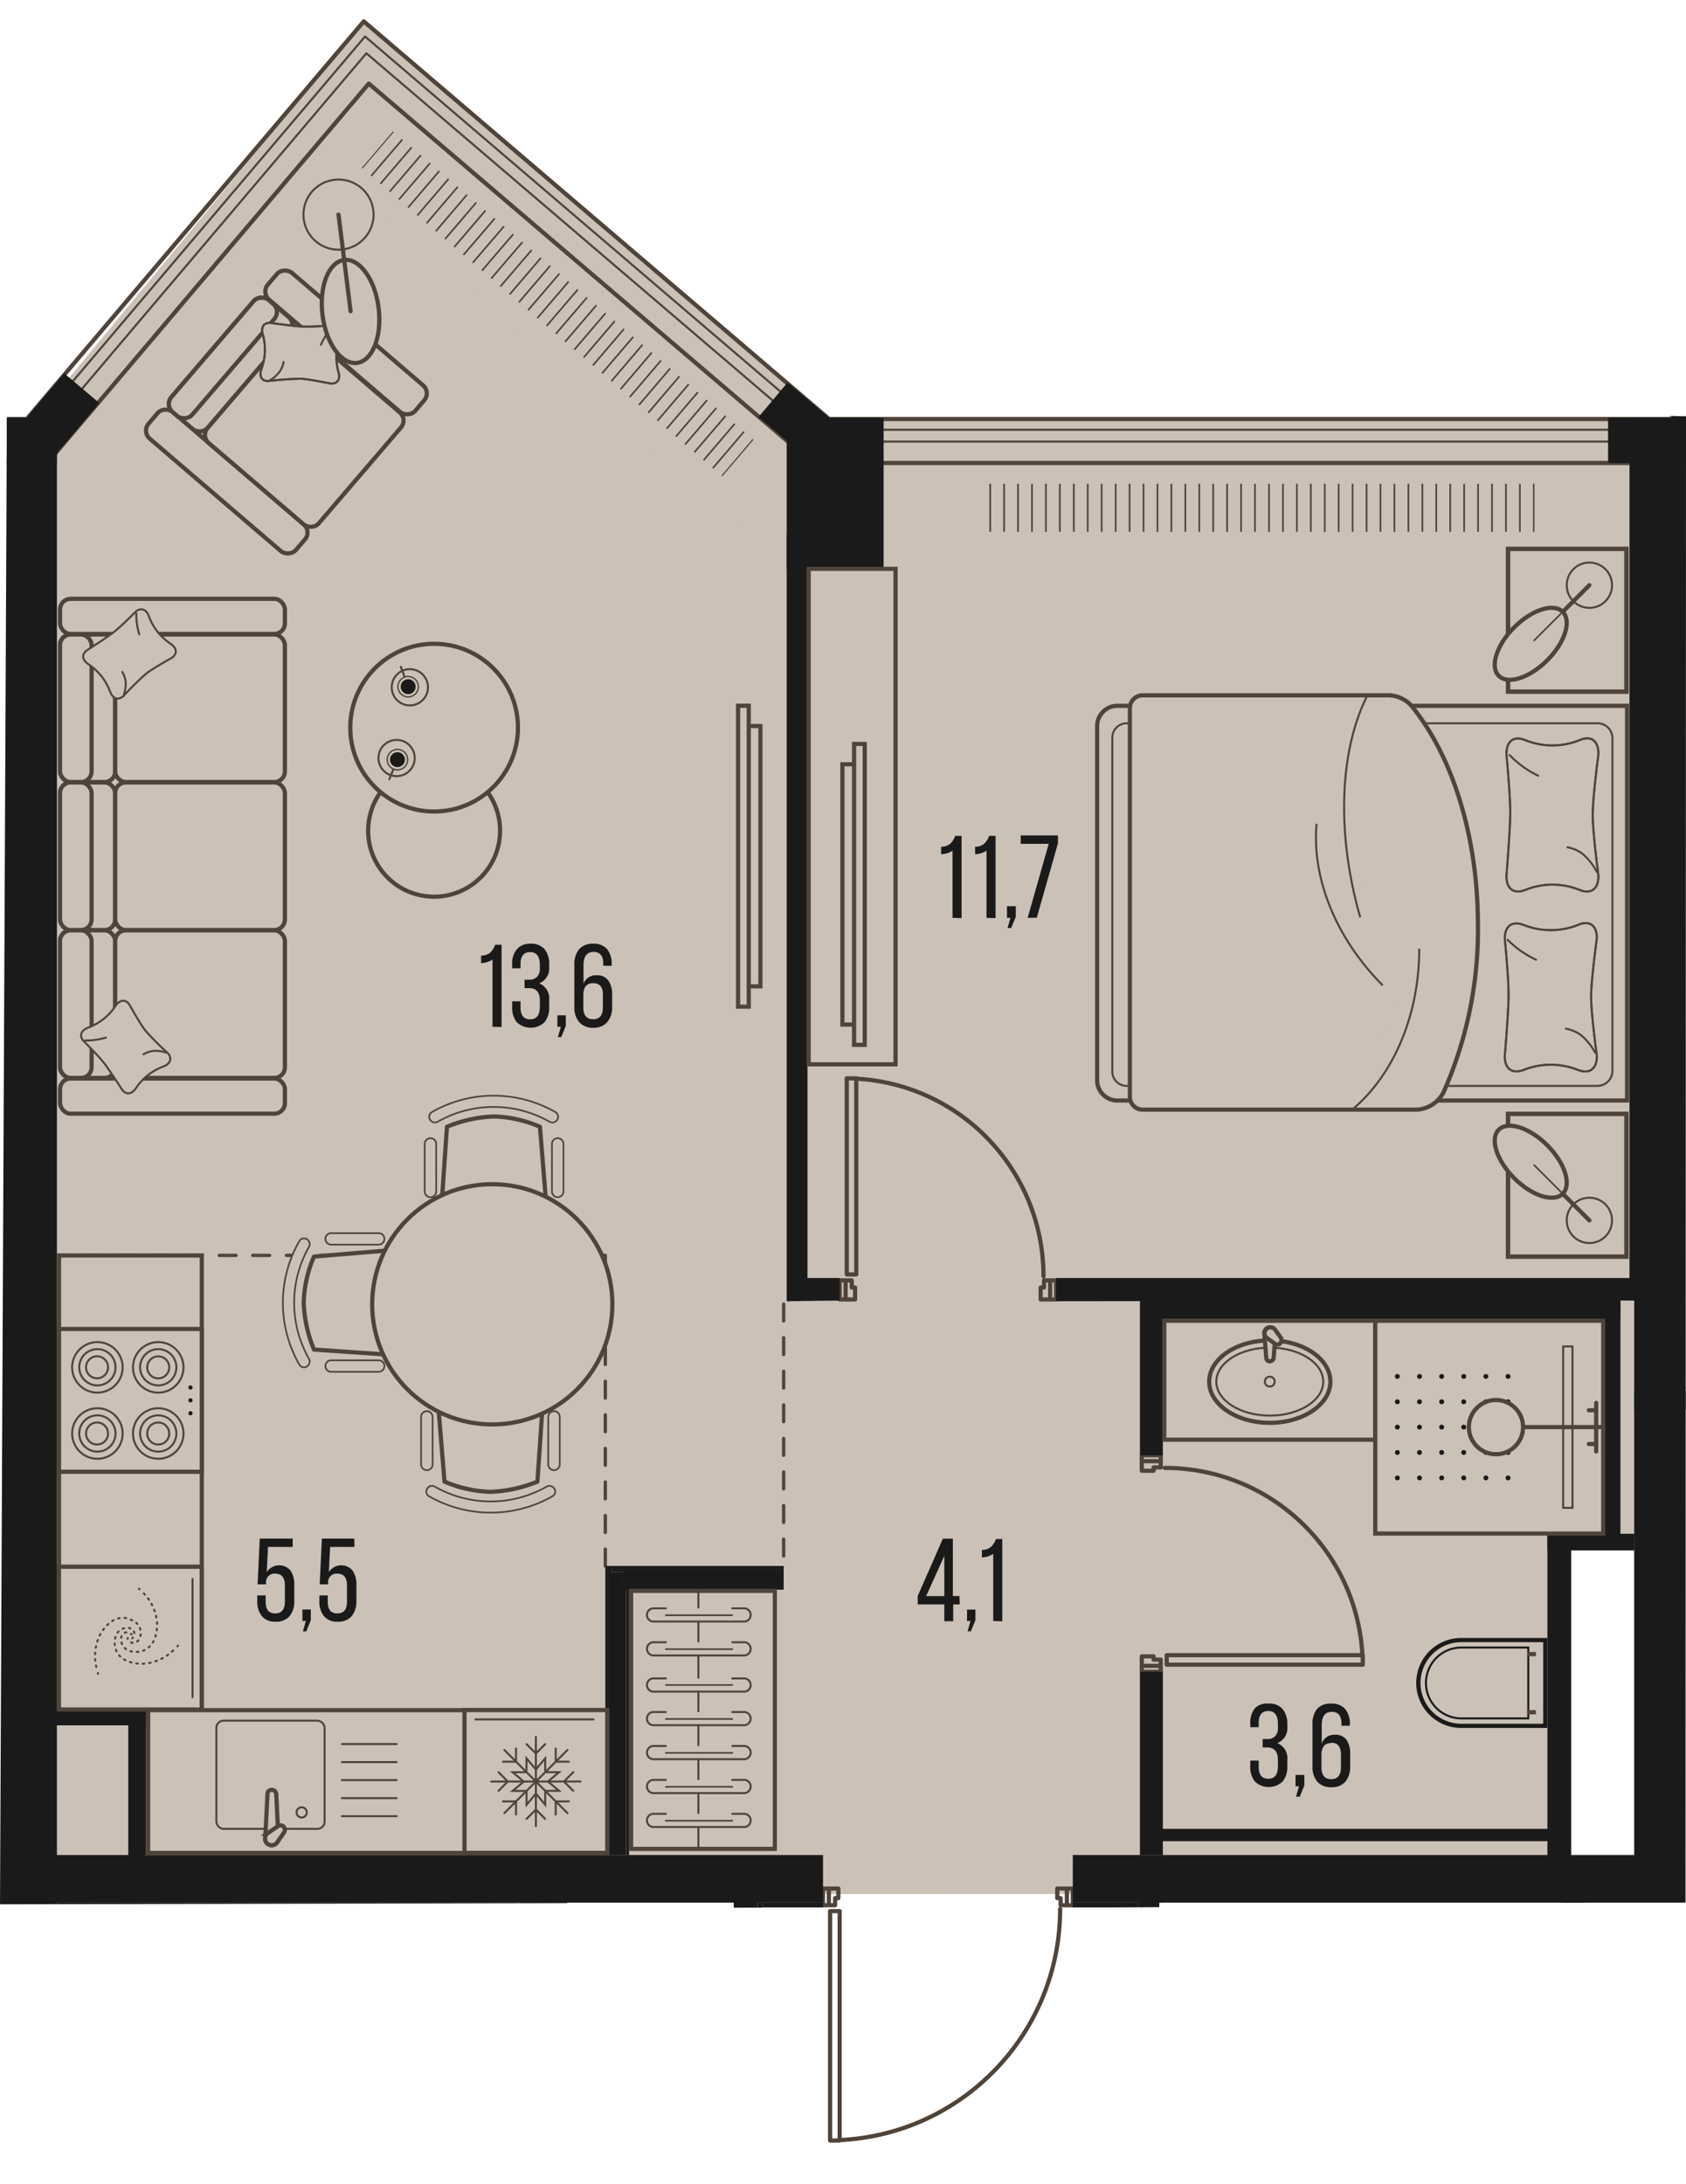 <svg version="1.1" xmlns="http://www.w3.org/2000/svg" xmlns:xlink="http://www.w3.org/1999/xlink" viewBox="199.867 2.292 200.886 260.225"><path d="M400.695 228.974h-62.69l-.01.527-8.97.043-3.696 18.192-28.48 14.781-.304-32.973-9.56.017v-.587l-87.118.183L200.7 49.3l41.735-47.008 56.824 47.123 101.494 2.475-.058 177.083Z" fill="none"></path><path d="m384.868 227.908-180.258.081-.811-175.477L243.21 4.84l55.44 47.37h100.31l.013 133.95-13.48-.016c-.21 13.921-.418 27.843-.626 41.764Z" fill="#cbc1b7"></path><clipPath id="a"><path d="M400.695 228.974h-62.69l-.01.527-8.97.043-3.696 18.192-28.48 14.781-.304-32.973-9.56.017v-.587l-87.118.183L200.7 49.3l41.735-47.008 56.824 47.123 101.494 2.475-.058 177.083Z" fill="none"></path></clipPath><g clip-path="url(#a)"><defs><clipPath></clipPath><clipPath></clipPath><clipPath></clipPath><clipPath></clipPath><clipPath></clipPath><clipPath></clipPath><clipPath></clipPath><clipPath></clipPath><clipPath></clipPath><clipPath></clipPath><clipPath></clipPath><clipPath></clipPath><clipPath></clipPath><clipPath></clipPath><clipPath></clipPath><clipPath></clipPath><clipPath></clipPath><clipPath></clipPath><clipPath></clipPath><clipPath></clipPath><clipPath></clipPath><clipPath></clipPath><clipPath></clipPath><clipPath></clipPath><clipPath></clipPath><clipPath></clipPath><clipPath></clipPath><clipPath></clipPath><clipPath></clipPath><clipPath></clipPath><clipPath></clipPath><clipPath></clipPath><clipPath id="b"><path fill="none" d="M316.51 59.92h66.19V66h-66.19z"></path></clipPath><clipPath id="c"><path transform="rotate(-49.47 266.198 38.618)" fill="none" d="M263.158 10.353h6.08v56.53h-6.08z"></path></clipPath><clipPath></clipPath><clipPath></clipPath><clipPath></clipPath><clipPath></clipPath><clipPath></clipPath><clipPath></clipPath><clipPath></clipPath><clipPath></clipPath><clipPath></clipPath><clipPath></clipPath><clipPath></clipPath><clipPath id="d"><path fill="none" d="M364.8 165.25h15.66v14.13H364.8z"></path></clipPath><clipPath></clipPath><clipPath></clipPath><clipPath></clipPath><clipPath></clipPath><pattern x="0" y="0" width="68.03" height="42.52" patternTransform="matrix(1 0 0 -1 362.77 -15162.54)" patternUnits="userSpaceOnUse"></pattern><pattern x="0" y="0" width="34.02" height="34.02" patternTransform="matrix(1 0 0 -1 22.63 -15324.14)" patternUnits="userSpaceOnUse"></pattern></defs><g data-name="Layer 1"><path fill="none" stroke="#51443a" stroke-dasharray="0 0 2 2" stroke-linecap="round" stroke-miterlimit="10" stroke-width=".4" d="M293.24 157.66v31.19m-21.25 0v-37m0 0h-65.06"></path><path fill="#cbc1b7" d="M305.05 57.51h89.23v10.92h-89.23z"></path><g fill="none" stroke="#50443a" stroke-miterlimit="10" stroke-width=".2" clip-path="url(#b)"><path d="M382.62 59.92v5.73m-1.66-5.73v5.73m-1.66-5.73v5.73m-1.66-5.73v5.73m-1.66-5.73v5.73m-1.66-5.73v5.73m-1.66-5.73v5.73M371 59.92v5.73m-1.66-5.73v5.73m-1.66-5.73v5.73m-1.67-5.73v5.73m-1.66-5.73v5.73m-1.66-5.73v5.73m-1.66-5.73v5.73m-1.66-5.73v5.73m-1.66-5.73v5.73m-1.66-5.73v5.73m-1.66-5.73v5.73m-1.66-5.73v5.73m-1.66-5.73v5.73m-1.67-5.73v5.73m-1.66-5.73v5.73m-1.66-5.73v5.73m-1.66-5.73v5.73m-1.66-5.73v5.73m-1.66-5.73v5.73m-1.66-5.73v5.73m-1.66-5.73v5.73m-1.66-5.73v5.73m-1.66-5.73v5.73m-1.66-5.73v5.73m-1.67-5.73v5.73m-1.66-5.73v5.73m-1.66-5.73v5.73m-1.66-5.73v5.73m-1.66-5.73v5.73m-1.66-5.73v5.73m-1.66-5.73v5.73m-1.66-5.73v5.73m-1.66-5.73v5.73"></path></g><path fill="#cbc1b7" d="m233.764 18.08 7.096-8.3 57.924 49.525-7.096 8.3z"></path><g fill="none" stroke="#50443a" stroke-miterlimit="10" stroke-width=".2" clip-path="url(#c)"><path d="M290.72 55.59 287 59.95m2.62-5.3-3.72 4.36m2.62-5.3-3.72 4.36m2.62-5.3-3.72 4.35m2.62-5.29-3.72 4.35m2.62-5.29-3.72 4.35m2.62-5.29-3.72 4.35m2.62-5.29-3.72 4.35m2.62-5.29-3.72 4.35m2.62-5.3-3.72 4.36m2.62-5.3L276 50.54m2.62-5.3-3.72 4.36m2.62-5.3-3.72 4.36m19.34-24.85-3.72 4.35m-13 15.2-3.72 4.36m19.34-24.85-3.72 4.35m-13 15.2-3.72 4.35m19.34-24.84-3.72 4.35m-13 15.2-3.72 4.35m19.34-24.85-3.72 4.36m-13 15.2-3.72 4.35m19.34-24.85-3.72 4.36m-13 15.2-3.72 4.35m-13 15.2-3.73 4.36m36.07-44.41-3.72 4.36m-13 15.2-3.72 4.35m-13 15.2-3.73 4.36m36.07-44.41-3.72 4.36m-13 15.2-3.73 4.35m-12.99 15.2-3.73 4.35m36.07-44.4-3.72 4.35m-13 15.2-3.73 4.36M252 56.33l-3.73 4.35m36.07-44.4-3.72 4.35m-13 15.2-3.73 4.36m-12.99 15.2-3.73 4.35m36.07-44.4-3.72 4.35m-13 15.2-3.73 4.36m-12.99 15.2-3.73 4.35m36.07-44.4-3.72 4.35m-13 15.2-3.73 4.36m-12.99 15.2-3.73 4.35m19.35-24.85-3.73 4.36m-12.99 15.2-3.73 4.35m19.35-24.85-3.73 4.35m-13 15.2-3.72 4.36m19.35-24.85-3.73 4.35m-13 15.2-3.72 4.36m19.35-24.85-3.73 4.35m-13 15.2-3.72 4.36m19.35-24.85-3.73 4.35m-13 15.2-3.72 4.36m19.35-24.85-3.73 4.35m2.62-5.29-3.72 4.35m2.62-5.3-3.72 4.36m2.62-5.3-3.72 4.36m2.62-5.3-3.72 4.36m2.62-5.3-3.72 4.36m2.62-5.3-3.72 4.36m2.62-5.3-3.72 4.35m2.62-5.29-3.72 4.35m2.62-5.29-3.72 4.35m2.62-5.29-3.72 4.35m2.62-5.29-3.72 4.35m2.62-5.29-3.72 4.35"></path></g><path fill="#cbc1b7" d="M109.78 57.5h90.25v10.92h-90.25z"></path><path fill="none" stroke="#50443a" stroke-linecap="round" stroke-linejoin="round" stroke-width=".5" d="M299.91 230.26v27.04m-1.14-27.04v-.29m1.14 27.33h-1.14m0-27.33h1.14m0 0v.29m-1.14 27.04v-27.04m0-.29v27.33m0 0h1.14m0 0v-27.33m0 0h-1.14m-.14-2.69v1.99m0 0h.74m0 0v-.85m0 0h.39m0 0v-1.14m0 0h-1.13m0 1.99v-1.99m0 0h-.71m0 0v1.99m0 0h.71m28.35-1.99h-1.14m0 0v1.14m0 0h.4m0 0v.85m0 0h.74m0 0v-1.99m0 1.99h.71m0 0v-1.99m0 0h-.71m0 0v1.99m-58.22 25.62h27.05m-27.05-1.13h-.28m27.33 1.13v-1.13m-27.33 0v1.13m0 0h.28m27.05-1.13h-27.05m-.28 0v1.13m0 0h27.33m0 0v-1.13m0 0h-27.33m-2.69-.14v1.13m0 0h1.13m0 0v-.4m0 0h.85m0 0v-.73m0 0h-1.98m1.98 0v-.71m0 0h-1.98m0 0v.71m0 0h1.98m71.4-54.14h23.07m-23.07 1.13h-.29m23.36-1.13v1.13m-23.36 0v-1.13m0 0h.29m23.07 1.13h-23.07m-.29 0h23.36m0 0v-1.13m0 0h-23.36m0 0v1.13m-2.97.14h2.26m0 0v-.74m0 0h-.85m0 0v-.39m0 0h-1.41m0 0v1.13m2.26 0h-2.26m0 0v.71m0 0h2.26m0 0v-.71m-2.26-24.38v1.14m0 0h1.41m0 0v-.4m0 0h.85m0 0v-.74m0 0h-2.26m2.26 0v-.71m0 0h-2.26m0 0v.71m0 0h2.26m-36.28-22.53v-23.08m-1.13 23.08v.28m1.13-23.36h-1.13m0 23.36h1.13m0 0v-.28m-1.13-23.08v23.08m0 .28h1.13m0 0v-23.36m0 0h-1.13m0 0v23.36m24.23 2.98v-2.27m0 0h-.73m0 0v.85m0 0h-.4m0 0v1.42m0 0h1.13m0-2.27v2.27m0 0h.71m0 0v-2.27m0 0h-.71m-24.37 2.27h1.13m0 0v-1.42m0 0h-.4m0 0v-.85m0 0h-.73m0 0v2.27m0-2.27h-.71m0 0v2.27m0 0h.71m0 0v-2.27m-.72 102.42c14.706-.679 26.28-12.799 26.28-27.52m-57.93 51.44c14.71-.016 26.812-11.586 27.49-26.28m66.46-55.42c-.68-12.509-11.022-22.303-23.55-22.3m-14.45-22.82c.003-12.531-9.797-22.875-22.31-23.55"></path><g fill="none" stroke="#50443a" stroke-linecap="square" stroke-linejoin="round"><path stroke-width=".5" d="M6.11 53.98 55.89 7.72l44.74 49.73h104.86l38.32-45.2 52.91 45.2h105.27l23.08-40 67.3 40h105.61l14.14-32.65 76.32 32.65h106.82l4-19.39 85.86 19.39h294.52v581.99l-48.58 45.63-44.86-49.34H980.79l-37.91 44.91-52.59-44.91H784.35l-22.84 39.25-67.76-39.25H588.5l-14.04 32.09-75.84-32.09H391.07l-3.78 19.3-85.03-19.3H6.11V53.98z"></path><path stroke-width=".25" d="M1085.07 638.28H981.98l-38.8 45.96-53.83-45.96H785.81l-23.38 40.19-69.37-40.19H590.17l-14.39 32.87-77.68-32.87H393.17l-3.88 19.82-87.32-19.82H3.56V52.87l52.5-48.78 45.7 50.81h102.55l39.21-46.26 54.14 46.26h102.86l23.63-40.96 68.92 40.96H596.3l14.49-33.44 78.17 33.44h104.22l4.11-19.9 88.11 19.9h296.79v585.64l-51.27 48.17-45.85-50.43z"></path><path stroke-width=".25" d="M1084.44 639.7h-101.8l-39.3 46.55-54.52-46.55H786.63l-23.69 40.7-70.26-40.7H591.1L576.52 673l-78.71-33.3H394.34l-3.94 20.11-88.59-20.11H2.14V52.25L56.15 2.07l46.25 51.42h101.25l39.71-46.85 54.82 46.85H399.7l23.94-41.5 69.82 41.5h101.91l14.68-33.89 79.2 33.89h102.78l4.17-20.19 89.36 20.19h298.05v587.67l-52.77 49.56-46.4-51.02z"></path><path stroke-width=".5" d="M1083.88 640.97H983.23l-39.74 47.08-55.14-47.08H787.36l-23.95 41.17-71.07-41.17H591.93l-14.75 33.69-79.63-33.69H395.39l-3.99 20.37-89.73-20.37H.87V51.7L56.23.25l46.73 51.96h100.1l40.15-47.37 55.44 47.37h100.31l24.22-41.98 70.63 41.98h100.72l14.85-34.28 80.13 34.28h101.48l4.22-20.44 90.49 20.44h299.18v589.5l-54.11 50.83-46.89-51.57z"></path></g><path fill="#1a1a1a" d="M199.56 52.07h7.09v52.16h-7.09zm62.22 176.89h5.67v23.95h-5.67zm-55.13-5.67h91.28v5.67h-91.28zm121.04 0h163.7v5.67h-163.7zm66.89-55.28h7.09v55.28h-7.09zm-195.02 0h7.09v79.37h-7.09zM293.6 52.07h11.55v18.07H293.6zm41.88 191.06h150.24v2.83H335.48zm0-14.17h2.83v14.17h-2.83zm50.46 0h2.83v14.17h-2.83zm-118.49 14.17h22.68v2.83h-22.68zm19.84-14.17h2.83v14.17h-2.83zm-87.73-124.73h7.09v63.78h-7.09z"></path><path fill="#1a1a1a" d="M107.29 245.82h93.27v1.56h-93.27z"></path><path fill="#1a1a1a" fill-rule="evenodd" d="M293.95 157.31v-.4h1.42v-1.62h.36v-.41h.35V65.96h-2.48v91.35h.35z"></path><path fill="#1a1a1a" d="M274.47 191.33h.35v31.96h-.35zm-2.48-2.48h.35v34.44h-.35z"></path><path fill="#1a1a1a" d="M272.34 189.2h.35v34.09h-.35zm.35.35h1.42v33.73h-1.42zm1.42 1.42h.35v32.31h-.35zm-1.77-2.12h20.91v.35h-20.91z"></path><path fill="#1a1a1a" d="M274.11 189.55h19.13v2.13h-19.13zm-1.42-.35h20.55v.35h-20.55zm-55.77 16.51h.35v17.57h-.35zm-.35.36h.35v17.22h-.35zm119.12-50.53h2.73v20.13h-2.73zm0 45.92h2.73v21.83h-2.73z"></path><path fill="#1a1a1a" fill-rule="evenodd" d="m325.7 157.31 69.6-.08v-2.68h-69.6v2.76zm-31.93 0 6.14-.08v-2.68h-6.14v2.76z"></path><path fill="#1a1a1a" d="M267.45 245.96h.57v6.94h-.57zm22.68-17h.57v17.01h-.57z"></path><path fill="#1a1a1a" d="M290.69 228.96h7.23v.57h-7.23zm37 0h7.8v.57h-7.8z"></path><path fill="#1a1a1a" d="M334.91 229.52h.57v16.44h-.57zm-128.26-.56h55.13v.57h-55.13z"></path><path fill="#1a1a1a" fill-rule="evenodd" d="M394.58 155.64v14.66h7.09V52.07h-7.65v103.57h.56z"></path><path fill="#1a1a1a" d="M337.75 156.65h55.19v2.85h-55.19z"></path><path fill="#1a1a1a" d="M391.04 156.65h1.9v29.14h-1.9zm-6.8 28.36h2.83v39.68h-2.83z"></path><path fill="#1a1a1a" d="M337.46 220.17h47.2v1.47h-47.2zm46.78-35.15h10.35V187h-10.35zm-178.78 20.69h11.81v2.13h-11.81z"></path><path fill="#1a1a1a" d="M215.15 206.57h1.78v17.42h-1.78zM195.94 52.22h10.7v5.23h-10.7zm195.53-.15h10.2v5.39h-10.2z"></path><path fill="#1a1a1a" d="m397.378 54.953 5.24-9.075 4.564 2.635-5.24 9.075zm-107.134-2.98 3.467-4.113 7.225 6.09-3.467 4.114zm-89.389 2.665 6.652-7.877 4.186 3.535-6.652 7.877z"></path><path fill="#cbc1b7" stroke="#50443a" stroke-miterlimit="10" stroke-width=".5" d="M338.59 159.64h25.13v14.17h-25.13z"></path><ellipse cx="351.161" cy="166.89" rx="7.22" ry="4.91" fill="#cbc1b7" stroke="#50443a" stroke-miterlimit="10" stroke-width=".5"></ellipse><ellipse cx="351.161" cy="166.89" rx="6.37" ry="4.05" fill="none" stroke="#50443a" stroke-miterlimit="10" stroke-width=".24"></ellipse><circle cx="351.161" cy="166.89" r=".59" fill="none" stroke="#50443a" stroke-miterlimit="10" stroke-width=".24"></circle><path d="m350.74 164.09-.23-3a.67.67 0 0 1 1.34 0l-.23 3a.46.46 0 0 1-.44.38.44.44 0 0 1-.44-.38Z" fill="#cbc1b7" fill-rule="evenodd" stroke="#50443a" stroke-miterlimit="10" stroke-width=".5"></path><path d="m351.74 162.35-1-.72a.7.7 0 0 1 0-1 .71.71 0 0 1 1 0l.72 1a.49.49 0 0 1 0 .61.46.46 0 0 1-.72.11Z" fill="#cbc1b7" fill-rule="evenodd" stroke="#50443a" stroke-miterlimit="10" stroke-width=".5"></path><path fill="#cbc1b7" stroke="#50443a" stroke-miterlimit="10" stroke-width=".5" d="M363.73 159.64h27.16v25.35h-27.16z"></path><g fill="#1a1a1a" clip-path="url(#d)"><circle cx="366.361" cy="166.27" r=".29"></circle><circle cx="366.361" cy="169.29" r=".29"></circle><circle cx="366.361" cy="172.31" r=".29"></circle><circle cx="366.361" cy="175.33" r=".29"></circle><circle cx="366.361" cy="178.36" r=".29"></circle><circle cx="369.001" cy="166.27" r=".29"></circle><circle cx="369.001" cy="169.29" r=".29"></circle><circle cx="369.001" cy="172.31" r=".29"></circle><circle cx="369.001" cy="175.33" r=".29"></circle><circle cx="369.001" cy="178.36" r=".29"></circle><circle cx="371.641" cy="166.27" r=".29"></circle><circle cx="371.641" cy="169.29" r=".29"></circle><circle cx="371.641" cy="172.31" r=".29"></circle><circle cx="371.641" cy="175.33" r=".29"></circle><circle cx="371.641" cy="178.36" r=".29"></circle><circle cx="374.271" cy="166.27" r=".29"></circle><circle cx="374.271" cy="169.29" r=".29"></circle><circle cx="374.271" cy="172.31" r=".29"></circle><circle cx="374.271" cy="175.33" r=".29"></circle><circle cx="374.271" cy="178.36" r=".29"></circle><circle cx="376.911" cy="166.27" r=".29"></circle><circle cx="376.911" cy="169.29" r=".29"></circle><circle cx="376.911" cy="172.31" r=".29"></circle><circle cx="376.911" cy="175.33" r=".29"></circle><circle cx="376.911" cy="178.36" r=".29"></circle><circle cx="379.551" cy="166.27" r=".29"></circle><circle cx="379.551" cy="169.29" r=".29"></circle><circle cx="379.551" cy="172.31" r=".29"></circle><circle cx="379.551" cy="175.33" r=".29"></circle><circle cx="379.551" cy="178.36" r=".29"></circle></g><path fill="#cbc1b7" stroke="#50443a" stroke-miterlimit="10" stroke-width=".24" d="M386.12 162.7h1.11v19.23h-1.11z"></path><path fill="none" stroke="#50443a" stroke-miterlimit="10" stroke-width=".5" d="M390.89 172.31h-9.55"></path><path fill="none" stroke="#50443a" stroke-linecap="round" stroke-miterlimit="10" stroke-width=".5" d="M390.05 169.42v5.79m0-4.91h-.88m.88 4.02h-.88"></path><circle cx="378.111" cy="172.31" r="3.23" fill="#cbc1b7" stroke="#50443a" stroke-miterlimit="10" stroke-width=".5"></circle><path d="M373.97 207.9a5.11 5.11 0 1 1 0-10.22h10v10.22h-10Z" fill="#cbc1b7"></path><path d="M383.74 197.93v9.72h-9.76a4.86 4.86 0 1 1 0-9.72h9.76m.5-.5h-10.27a5.36 5.36 0 0 0 0 10.72h10.26v-10.72h.01Z" fill="#1a1a1a"></path><path d="M381.84 198.69v8.2h-7.85a4.1 4.1 0 1 1 0-8.2h7.85m.24-.24h-8.09a4.34 4.34 0 0 0 0 8.68h8.09v-8.68Z" fill="#1a1a1a"></path><path fill="none" stroke="#50443a" stroke-miterlimit="10" stroke-width=".5" d="M381.85 199.35h1.02m-1.02 6.93h1.02"></path><path fill="#cbc1b7" stroke="#50443a" stroke-miterlimit="10" stroke-width=".5" d="M217.52 206.03h54.68v17.01h-54.68zm-10.62-54.17h17.01v53.99H206.9z"></path><path fill="#cbc1b7" stroke="#50443a" stroke-miterlimit="10" stroke-width=".5" d="M206.9 160.62h17.01v17.01H206.9z"></path><circle cx="211.471" cy="173.07" r="3.01" fill="none" stroke="#50443a" stroke-linecap="round" stroke-miterlimit="10" stroke-width=".24"></circle><path d="M213.63 173.07a2.16 2.16 0 1 1-4.32 0 2.16 2.16 0 0 1 4.32 0h0Z" fill="none" stroke="#50443a" stroke-linecap="round" stroke-miterlimit="10" stroke-width=".24"></path><path d="M212.74 173.07a1.31 1.31 0 1 1-1.31-1.31h0c.724 0 1.31.587 1.31 1.31Z" fill="none" stroke="#50443a" stroke-linecap="round" stroke-miterlimit="10" stroke-width=".24"></path><circle cx="211.471" cy="165.19" r="3.01" fill="none" stroke="#50443a" stroke-linecap="round" stroke-miterlimit="10" stroke-width=".24"></circle><path d="M213.63 165.18a2.16 2.16 0 1 1-4.32 0 2.16 2.16 0 0 1 4.32 0h0Z" fill="none" stroke="#50443a" stroke-linecap="round" stroke-miterlimit="10" stroke-width=".24"></path><path d="M212.74 165.18a1.31 1.31 0 0 1-2.62.005v-.005a1.31 1.31 0 0 1 2.62 0Z" fill="none" stroke="#50443a" stroke-linecap="round" stroke-miterlimit="10" stroke-width=".24"></path><circle cx="218.721" cy="173.07" r="3.01" fill="none" stroke="#50443a" stroke-linecap="round" stroke-miterlimit="10" stroke-width=".24"></circle><path d="M220.88 173.07a2.16 2.16 0 1 1-4.32 0 2.16 2.16 0 0 1 4.32 0h0Z" fill="none" stroke="#50443a" stroke-linecap="round" stroke-miterlimit="10" stroke-width=".24"></path><path d="M220.03 173.07a1.31 1.31 0 1 1-1.31-1.31h0c.724 0 1.31.587 1.31 1.31Z" fill="none" stroke="#50443a" stroke-linecap="round" stroke-miterlimit="10" stroke-width=".24"></path><circle cx="218.721" cy="165.19" r="3.01" fill="none" stroke="#50443a" stroke-linecap="round" stroke-miterlimit="10" stroke-width=".24"></circle><path d="M220.88 165.18a2.16 2.16 0 1 1-4.32 0 2.16 2.16 0 0 1 4.32 0h0Z" fill="none" stroke="#50443a" stroke-linecap="round" stroke-miterlimit="10" stroke-width=".24"></path><path d="M220.03 165.18a1.31 1.31 0 1 1-1.32-1.3h.01c.72 0 1.305.58 1.31 1.3Z" fill="none" stroke="#50443a" stroke-linecap="round" stroke-miterlimit="10" stroke-width=".24"></path><circle cx="222.561" cy="170.66" r=".25" fill="#1a1a1a"></circle><circle cx="222.561" cy="169.12" r=".25" fill="#1a1a1a"></circle><circle cx="222.561" cy="167.59" r=".25" fill="#1a1a1a"></circle><path fill="#cbc1b7" stroke="#50443a" stroke-miterlimit="10" stroke-width=".5" d="M255.21 206.02h17.01v17.01h-17.01z"></path><path fill="none" stroke="#50443a" stroke-linecap="round" stroke-miterlimit="10" stroke-width=".24" d="M264.83 215.81v1.49l-1.11-1.33"></path><path fill="none" stroke="#50443a" stroke-linecap="round" stroke-miterlimit="10" stroke-width=".24" d="M262.61 215.81v1.49l1.11-1.33m-1.28-.32h-1.49l1.33-1.12"></path><path fill="none" stroke="#50443a" stroke-linecap="round" stroke-miterlimit="10" stroke-width=".24" d="M262.44 213.42h-1.49l1.33 1.12m.32-1.29v-1.48l1.12 1.33"></path><path fill="none" stroke="#50443a" stroke-linecap="round" stroke-miterlimit="10" stroke-width=".24" d="M264.83 213.25v-1.48l-1.12 1.33m1.29.32h1.48l-1.33 1.11"></path><path fill="none" stroke="#50443a" stroke-linecap="round" stroke-miterlimit="10" stroke-width=".24" d="M265 215.64h1.48l-1.33-1.11m-1.43 0v5.32m0-1.98 1.1 1.11m-2.21 0 1.11-1.11m0-3.34-3.76 3.76m1.39-1.39v1.56m-1.56-1.56h1.56m2.37-2.37h-5.32m1.97 0-1.1 1.11m0-2.22 1.1 1.11m3.35 0-3.76-3.76m1.39 1.4h-1.56m1.56-1.57v1.57m2.37 2.36v-5.31m0 1.97-1.11-1.11m2.21 0-1.1 1.11m0 3.34 3.76-3.76m-1.4 1.4v-1.57m1.57 1.57h-1.57m-2.36 2.36h5.31m-1.97 0 1.11-1.11m0 2.22-1.11-1.11m-3.34 0 3.76 3.76m-1.4-1.39h1.57m-1.57 1.56v-1.56m4.51-9.77H256.5"></path><path fill="#cbc1b7" stroke="#50443a" stroke-miterlimit="10" stroke-width=".5" d="M206.89 188.94h17.01v17.01h-17.01z"></path><g fill="none" stroke="#50443a" stroke-linecap="round" stroke-linejoin="round" stroke-width=".24"><path d="m215.54 197.01-.07-.07"></path><path d="M214.92 196.76a.52.52 0 0 0-.31.12.88.88 0 0 0-.32.67c0 .76.49 1.54 1.83 1.54.95 0 2.41-.61 2.47-3.24h0a5.63 5.63 0 0 0-1.87-4" stroke-dasharray="0 0 .19 .58"></path><path d="m216.49 191.62-.08-.06"></path></g><g fill="none" stroke="#50443a" stroke-linecap="round" stroke-linejoin="round" stroke-width=".24"><path d="M215.08 197.44v.09"></path><path d="M215.49 197.96a.63.63 0 0 0 .33.06.9.9 0 0 0 .61-.42 1.57 1.57 0 0 0-.8-2.26c-.81-.48-2.38-.68-3.76 1.55h0a5.65 5.65 0 0 0-.41 4.41" stroke-dasharray="0 0 .19 .58"></path><path d="M211.54 201.61a.361.361 0 0 0 0 .09"></path></g><g fill="none" stroke="#50443a" stroke-linecap="round" stroke-linejoin="round" stroke-width=".24"><path d="m215.62 197.47.07-.08"></path><path d="M215.87 196.85a.6.6 0 0 0-.12-.32.9.9 0 0 0-.67-.31c-.77 0-1.55.49-1.55 1.83 0 .94.62 2.4 3.24 2.46h0a5.67 5.67 0 0 0 4-1.87" stroke-dasharray="0 0 .19 .58"></path><path d="m221.01 198.42.06-.08"></path></g><path fill="none" stroke="#50443a" stroke-linecap="round" stroke-miterlimit="10" stroke-width=".24" d="M222.81 204.49V190.4"></path><path fill="#cbc1b7" d="M223.59 206.37h25.24v16.33h-25.24z"></path><rect x="225.651" y="207.28" width="12.89" height="12.89" rx=".85" ry=".85" fill="none" stroke="#50443a" stroke-linecap="round" stroke-miterlimit="10" stroke-width=".24"></rect><path d="m231.74 215.97-.27 5.36c0 .43.35.78.78.78h.01a.78.78 0 0 0 .78-.78l-.26-5.36a.56.56 0 0 0-.52-.45c-.18 0-.52.13-.52.45Z" fill="#cbc1b7" fill-rule="evenodd" stroke="#50443a" stroke-miterlimit="10" stroke-width=".5"></path><path d="m232.94 219.88-1.23.84a.83.83 0 0 0-.05 1.16c.32.32.84.32 1.16 0l.86-1.23a.58.58 0 0 0 0-.72.53.53 0 0 0-.74-.05Z" fill="#cbc1b7" fill-rule="evenodd" stroke="#50443a" stroke-miterlimit="10" stroke-width=".5"></path><circle cx="235.811" cy="218.21" r=".61" fill="none" stroke="#50443a" stroke-linecap="round" stroke-miterlimit="10" stroke-width=".24"></circle><path fill="none" stroke="#50443a" stroke-linecap="round" stroke-miterlimit="10" stroke-width=".24" d="M240.6 218.66h6.53m-6.53-2.15h6.53m-6.53-2.15h6.53m-6.53-2.14h6.53m-6.53-2.15h6.53"></path><path fill="#cbc1b7" stroke="#50443a" stroke-miterlimit="10" stroke-width=".5" d="M296.22 70.06h10.35v59.03h-10.35zM166.89 247.38h33.6v3.38h-33.6z"></path><path d="M292.19 191.82v30.74h-17.13v-30.74h17.13Z" fill="#cbc1b7" fill-rule="evenodd" stroke="#50443a" stroke-miterlimit="10" stroke-width=".5"></path><path d="M283.08 222.56v-30.74" fill="none" stroke="#50443a" stroke-linecap="round" stroke-miterlimit="10" stroke-width=".24"></path><path d="M279.19 193.9h-1.36a.79.79 0 1 0 0 1.57h10.6a.79.79 0 1 0 0-1.57h-1.31" fill="#cbc1b7" fill-rule="evenodd" stroke="#50443a" stroke-linecap="round" stroke-miterlimit="10" stroke-width=".24"></path><path fill="none" stroke="#50443a" stroke-linecap="round" stroke-miterlimit="10" stroke-width=".2" d="M287.12 194.72h-7.92"></path><path d="M279.19 197.94h-1.36a.79.79 0 1 0 0 1.57h10.6a.79.79 0 1 0 0-1.57h-1.31" fill="#cbc1b7" fill-rule="evenodd" stroke="#50443a" stroke-linecap="round" stroke-miterlimit="10" stroke-width=".24"></path><path fill="none" stroke="#50443a" stroke-linecap="round" stroke-miterlimit="10" stroke-width=".2" d="M287.12 198.76h-7.92"></path><path d="M279.19 202.25h-1.36a.79.79 0 1 0 0 1.57h10.6a.79.79 0 1 0 0-1.57h-1.31" fill="#cbc1b7" fill-rule="evenodd" stroke="#50443a" stroke-linecap="round" stroke-miterlimit="10" stroke-width=".24"></path><path fill="none" stroke="#50443a" stroke-linecap="round" stroke-miterlimit="10" stroke-width=".2" d="M287.12 203.03h-7.92"></path><path d="M279.19 206.25h-1.36a.79.79 0 1 0 0 1.57h10.6a.79.79 0 1 0 0-1.57h-1.31" fill="#cbc1b7" fill-rule="evenodd" stroke="#50443a" stroke-linecap="round" stroke-miterlimit="10" stroke-width=".24"></path><path fill="none" stroke="#50443a" stroke-linecap="round" stroke-miterlimit="10" stroke-width=".2" d="M287.12 207.08h-7.92"></path><path d="M279.19 210.3h-1.36a.79.79 0 1 0 0 1.57h10.6a.79.79 0 1 0 0-1.57h-1.31" fill="#cbc1b7" fill-rule="evenodd" stroke="#50443a" stroke-linecap="round" stroke-miterlimit="10" stroke-width=".24"></path><path fill="none" stroke="#50443a" stroke-linecap="round" stroke-miterlimit="10" stroke-width=".2" d="M287.12 211.12h-7.92"></path><path d="M279.19 214.34h-1.36a.79.79 0 1 0 0 1.57h10.6a.79.79 0 1 0 0-1.57h-1.31" fill="#cbc1b7" fill-rule="evenodd" stroke="#50443a" stroke-linecap="round" stroke-miterlimit="10" stroke-width=".24"></path><path fill="none" stroke="#50443a" stroke-linecap="round" stroke-miterlimit="10" stroke-width=".2" d="M287.12 215.16h-7.92"></path><path d="M279.19 218.38h-1.36a.79.79 0 1 0 0 1.57h10.6a.79.79 0 1 0 0-1.57h-1.31" fill="#cbc1b7" fill-rule="evenodd" stroke="#50443a" stroke-linecap="round" stroke-miterlimit="10" stroke-width=".24"></path><path fill="none" stroke="#50443a" stroke-linecap="round" stroke-miterlimit="10" stroke-width=".2" d="M287.12 219.2h-7.92"></path><path d="M206.89 229.8h54.75v17.13h-54.75V229.8Z" fill="#cbc1b7" fill-rule="evenodd" stroke="#50443a" stroke-miterlimit="10" stroke-width=".5"></path><path d="M261.64 238.91h-54.75" fill="none" stroke="#50443a" stroke-linecap="round" stroke-miterlimit="10" stroke-width=".24"></path><path d="M226.74 242.8v1.36a.86.86 0 1 0 1.72 0h0v-10.59a.86.86 0 1 0-1.72 0v1.3" fill="#cbc1b7" fill-rule="evenodd" stroke="#50443a" stroke-linecap="round" stroke-miterlimit="10" stroke-width=".24"></path><path fill="none" stroke="#50443a" stroke-linecap="round" stroke-miterlimit="10" stroke-width=".2" d="M227.59 234.88v7.92"></path><path d="M231.13 242.8v1.36a.86.86 0 1 0 1.72 0h0v-10.59a.86.86 0 1 0-1.72 0v1.3" fill="#cbc1b7" fill-rule="evenodd" stroke="#50443a" stroke-linecap="round" stroke-miterlimit="10" stroke-width=".24"></path><path fill="none" stroke="#50443a" stroke-linecap="round" stroke-miterlimit="10" stroke-width=".2" d="M232.03 234.88v7.92"></path><path d="M235.82 242.8v1.36a.87.87 0 0 0 1.73 0v-10.59a.87.87 0 1 0-1.73 0v1.3" fill="#cbc1b7" fill-rule="evenodd" stroke="#50443a" stroke-linecap="round" stroke-miterlimit="10" stroke-width=".24"></path><path fill="none" stroke="#50443a" stroke-linecap="round" stroke-miterlimit="10" stroke-width=".2" d="M236.73 234.88v7.92"></path><path d="M240.27 242.8v1.36a.86.86 0 1 0 1.72 0h0v-10.59a.86.86 0 1 0-1.72 0v1.3" fill="#cbc1b7" fill-rule="evenodd" stroke="#50443a" stroke-linecap="round" stroke-miterlimit="10" stroke-width=".24"></path><path fill="none" stroke="#50443a" stroke-linecap="round" stroke-miterlimit="10" stroke-width=".2" d="M241.17 234.88v7.92"></path><path d="M244.74 242.8v1.36a.86.86 0 1 0 1.72 0h0v-10.59a.86.86 0 1 0-1.72 0v1.3" fill="#cbc1b7" fill-rule="evenodd" stroke="#50443a" stroke-linecap="round" stroke-miterlimit="10" stroke-width=".24"></path><path fill="none" stroke="#50443a" stroke-linecap="round" stroke-miterlimit="10" stroke-width=".2" d="M245.61 234.88v7.92"></path><path d="M249.15 242.8v1.36a.87.87 0 0 0 1.73 0v-10.59a.87.87 0 1 0-1.73 0v1.3" fill="#cbc1b7" fill-rule="evenodd" stroke="#50443a" stroke-linecap="round" stroke-miterlimit="10" stroke-width=".24"></path><path fill="none" stroke="#50443a" stroke-linecap="round" stroke-miterlimit="10" stroke-width=".2" d="M250.06 234.88v7.92"></path><path d="M253.6 242.8v1.36a.86.86 0 1 0 1.72 0h0v-10.59a.86.86 0 1 0-1.72 0v1.3" fill="#cbc1b7" fill-rule="evenodd" stroke="#50443a" stroke-linecap="round" stroke-miterlimit="10" stroke-width=".24"></path><path fill="none" stroke="#50443a" stroke-linecap="round" stroke-miterlimit="10" stroke-width=".2" d="M254.5 234.88v7.92"></path><path fill="#cbc1b7" stroke="#50443a" stroke-miterlimit="10" stroke-width=".5" d="M301.63 90.92h1.27v35.85h-1.27zm-1.39 2.42h1.39v31.01h-1.39zm93.49 40.06H333a2.41 2.41 0 0 1-2.41-2.41v-42.2a2.41 2.41 0 0 1 2.41-2.41h60.73v47.02Z"></path><path d="M390.21 131.66h-56.1a1.71 1.71 0 0 1-1.71-1.71V90.17c0-.944.766-1.71 1.71-1.71h56.1c.984 0 1.78.797 1.78 1.78v39.63a1.78 1.78 0 0 1-1.78 1.78v.01Z" fill="#cbc1b7" stroke="#50443a" stroke-miterlimit="10" stroke-width=".24"></path><path d="M390.32 92.11c0 .07-.64 4.84-.68 7s.68 7.44.68 7.53c0 1.69-1 2.2-2.3 1.65a8.63 8.63 0 0 0-6.36 0c-1.33.55-2.31 0-2.3-1.65 0-.05.41-5 .45-7.25s-.46-7.2-.45-7.25c0-1.69 1-2.21 2.3-1.65a8.63 8.63 0 0 0 6.36 0c1.32-.59 2.3-.07 2.3 1.62Z" fill="#cbc1b7" stroke="#50443a" stroke-miterlimit="10" stroke-width=".24"></path><path d="M390.32 92.11c0 .07-.64 4.84-.68 7s.68 7.44.68 7.53c0 1.69-1 2.2-2.3 1.65a8.63 8.63 0 0 0-6.36 0c-1.33.55-2.31 0-2.3-1.65 0-.05.41-5 .45-7.25s-.46-7.2-.45-7.25c0-1.69 1-2.21 2.3-1.65a8.63 8.63 0 0 0 6.36 0c1.32-.59 2.3-.07 2.3 1.62Z" fill="none" stroke="#50443a" stroke-linecap="round" stroke-linejoin="round" stroke-width=".24"></path><path d="M390.13 106.17a7.12 7.12 0 0 0-1.78-2.22 4.37 4.37 0 0 0-1.72-.72m-6.89-10.98a11.85 11.85 0 0 0 3.39 2.45" fill="none" stroke="#50443a" stroke-linecap="round" stroke-linejoin="round" stroke-width=".24"></path><path fill="#cbc1b7" stroke="#50443a" stroke-miterlimit="10" stroke-width=".53" d="M379.55 134.99h14.11V152h-14.11z"></path><circle cx="389.241" cy="147.68" r="2.7" fill="#cbc1b7" stroke="#50443a" stroke-miterlimit="10" stroke-width=".24"></circle><ellipse cx="382.254" cy="140.693" rx="2.78" ry="5.39" transform="rotate(-45 382.254 140.693)" fill="#cbc1b7" stroke="#50443a" stroke-miterlimit="10" stroke-width=".5"></ellipse><path fill="none" stroke="#50443a" stroke-linecap="round" stroke-miterlimit="10" stroke-width=".5" d="m386.06 144.5 3.18 3.18"></path><path fill="none" stroke="#50443a" stroke-linecap="round" stroke-miterlimit="10" stroke-width=".2" d="m382.66 141.1 3.18 3.18"></path><path fill="#cbc1b7" stroke="#50443a" stroke-miterlimit="10" stroke-width=".53" d="M379.55 67.68h14.11v17.01h-14.11z"></path><circle cx="389.241" cy="72.01" r="2.7" fill="#cbc1b7" stroke="#50443a" stroke-miterlimit="10" stroke-width=".24"></circle><ellipse cx="382.253" cy="78.992" rx="5.39" ry="2.78" transform="rotate(-45 382.253 78.992)" fill="#cbc1b7" stroke="#50443a" stroke-miterlimit="10" stroke-width=".5"></ellipse><path fill="none" stroke="#50443a" stroke-linecap="round" stroke-miterlimit="10" stroke-width=".5" d="m386.06 75.19 3.18-3.18"></path><path fill="none" stroke="#50443a" stroke-linecap="round" stroke-miterlimit="10" stroke-width=".2" d="m382.66 78.59 3.18-3.18"></path><path d="M334.49 132.99a1.53 1.53 0 0 0 1.56 1.5h32.37a3.78 3.78 0 0 0 3.46-2.11 47.62 47.62 0 0 0 4.08-19.88c0-10.76-3.13-20.26-7.91-26.11a3.74 3.74 0 0 0-2.9-1.26h-29.1a1.53 1.53 0 0 0-1.56 1.49v46.37" fill="#cbc1b7" stroke="#50443a" stroke-miterlimit="10" stroke-width=".5"></path><path d="M360.97 134.49c4.81-4 8-11.07 8-19.18m-12.23-14.87c-.59 6.22 2.15 13.51 7.88 19.24m-1.88-34.43c-3.19 6.33-3.73 16.13-.8 26.33m28.19 2.47c0 .06-.64 4.7-.68 6.76s.68 7.23.68 7.31c0 1.65-1 2.15-2.31 1.61a8.8 8.8 0 0 0-6.35 0c-1.33.54-2.31 0-2.31-1.61 0 0 .41-4.81.45-7s-.45-7-.45-7c0-1.64 1-2.14 2.31-1.61a8.8 8.8 0 0 0 6.35 0c1.33-.6 2.31-.1 2.31 1.54Z" fill="#cbc1b7" stroke="#50443a" stroke-miterlimit="10" stroke-width=".24"></path><path d="M390.13 114.05c0 .06-.64 4.7-.68 6.76s.68 7.23.68 7.31c0 1.65-1 2.15-2.31 1.61a8.8 8.8 0 0 0-6.35 0c-1.33.54-2.31 0-2.31-1.61 0 0 .41-4.81.45-7s-.45-7-.45-7c0-1.64 1-2.14 2.31-1.61a8.8 8.8 0 0 0 6.35 0c1.33-.6 2.31-.1 2.31 1.54Z" fill="none" stroke="#50443a" stroke-linecap="round" stroke-linejoin="round" stroke-width=".24"></path><path d="M389.93 127.71a7 7 0 0 0-1.77-2.17 4.78 4.78 0 0 0-1.72-.7m-6.94-10.59a11.84 11.84 0 0 0 3.39 2.38" fill="none" stroke="#50443a" stroke-linecap="round" stroke-linejoin="round" stroke-width=".24"></path><rect x="207.021" y="77.88" width="6.57" height="17.58" rx="1.26" ry="1.26" fill="#cbc1b7" stroke="#50443a" stroke-linecap="round" stroke-linejoin="round" stroke-width=".5"></rect><rect x="207.021" y="73.63" width="26.79" height="4.19" rx="1.26" ry="1.26" fill="#cbc1b7" stroke="#50443a" stroke-linecap="round" stroke-linejoin="round" stroke-width=".5"></rect><rect x="207.021" y="130.78" width="26.79" height="4.19" rx="1.26" ry="1.26" fill="#cbc1b7" stroke="#50443a" stroke-linecap="round" stroke-linejoin="round" stroke-width=".5"></rect><rect x="207.021" y="77.88" width="3.76" height="17.58" rx="1.26" ry="1.26" fill="#cbc1b7" stroke="#50443a" stroke-linecap="round" stroke-linejoin="round" stroke-width=".5"></rect><rect x="213.591" y="77.88" width="20.22" height="17.58" rx="1.26" ry="1.26" fill="#cbc1b7" stroke="#50443a" stroke-linecap="round" stroke-linejoin="round" stroke-width=".5"></rect><rect x="207.021" y="95.51" width="6.57" height="17.58" rx="1.26" ry="1.26" fill="#cbc1b7" stroke="#50443a" stroke-linecap="round" stroke-linejoin="round" stroke-width=".5"></rect><rect x="207.021" y="95.51" width="3.76" height="17.58" rx="1.26" ry="1.26" fill="#cbc1b7" stroke="#50443a" stroke-linecap="round" stroke-linejoin="round" stroke-width=".5"></rect><rect x="213.591" y="95.51" width="20.22" height="17.58" rx="1.26" ry="1.26" fill="#cbc1b7" stroke="#50443a" stroke-linecap="round" stroke-linejoin="round" stroke-width=".5"></rect><rect x="207.021" y="113.13" width="6.57" height="17.58" rx="1.26" ry="1.26" fill="#cbc1b7" stroke="#50443a" stroke-linecap="round" stroke-linejoin="round" stroke-width=".5"></rect><rect x="207.021" y="113.13" width="3.76" height="17.58" rx="1.26" ry="1.26" fill="#cbc1b7" stroke="#50443a" stroke-linecap="round" stroke-linejoin="round" stroke-width=".5"></rect><rect x="213.591" y="113.13" width="20.22" height="17.58" rx="1.26" ry="1.26" fill="#cbc1b7" stroke="#50443a" stroke-linecap="round" stroke-linejoin="round" stroke-width=".5"></rect><path d="M220.38 80.64s-2.2 1.22-3.07 1.88c-.972.86-1.896 1.77-2.77 2.73-.69.54-1.28.22-1.58-.62a6.7 6.7 0 0 0-2.51-3.17c-.75-.49-.93-1.14-.25-1.68 0 0 2.17-1.38 3.11-2.09s2.72-2.52 2.74-2.54c.68-.54 1.28-.22 1.58.62a6.68 6.68 0 0 0 2.51 3.18c.75.49.93 1.15.24 1.69Z" fill="#cbc1b7"></path><path d="M220.38 80.64s-2.2 1.22-3.07 1.88c-.972.86-1.896 1.77-2.77 2.73-.69.54-1.28.22-1.58-.62a6.7 6.7 0 0 0-2.51-3.17c-.75-.49-.93-1.14-.25-1.68 0 0 2.17-1.38 3.11-2.09s2.72-2.52 2.74-2.54c.68-.54 1.28-.22 1.58.62a6.68 6.68 0 0 0 2.51 3.18c.75.49.93 1.15.24 1.69Z" fill="none" stroke="#50443a" stroke-linecap="round" stroke-linejoin="round" stroke-width=".24"></path><path d="M214.63 85.03a3.78 3.78 0 0 0 .2-1.6 3.38 3.38 0 0 0-.39-1.09m1.67-6.95a8 8 0 0 0 .35 2.47" fill="none" stroke="#50443a" stroke-linecap="round" stroke-linejoin="round" stroke-width=".24"></path><path d="M215.27 121.94s1.22 2.21 1.88 3.08c.863.976 1.781 1.9 2.75 2.77.53.69.21 1.28-.63 1.58a6.7 6.7 0 0 0-3.17 2.51c-.49.75-1.14.93-1.68.24 0 0-1.38-2.16-2.09-3.1s-2.52-2.72-2.54-2.74c-.54-.69-.21-1.28.63-1.58a6.7 6.7 0 0 0 3.17-2.51c.49-.75 1.15-.94 1.68-.25Z" fill="#cbc1b7"></path><path d="M215.27 121.94s1.22 2.21 1.88 3.08c.863.976 1.781 1.9 2.75 2.77.53.69.21 1.28-.63 1.58a6.7 6.7 0 0 0-3.17 2.51c-.49.75-1.14.93-1.68.24 0 0-1.38-2.16-2.09-3.1s-2.52-2.72-2.54-2.74c-.54-.69-.21-1.28.63-1.58a6.7 6.7 0 0 0 3.17-2.51c.49-.75 1.15-.94 1.68-.25Z" fill="none" stroke="#50443a" stroke-linecap="round" stroke-linejoin="round" stroke-width=".24"></path><path d="M219.66 127.7a3.78 3.78 0 0 0-1.6-.2 3.16 3.16 0 0 0-1.09.39m-6.95-1.64a8.29 8.29 0 0 0 2.47-.35" fill="none" stroke="#50443a" stroke-linecap="round" stroke-linejoin="round" stroke-width=".24"></path><circle cx="251.591" cy="101.26" r="7.86" transform="rotate(-80.783 251.59 101.26)" fill="#cbc1b7" stroke="#50443a" stroke-miterlimit="10" stroke-width=".5"></circle><circle cx="251.591" cy="88.98" r="9.99" fill="#cbc1b7" stroke="#50443a" stroke-miterlimit="10" stroke-width=".5"></circle><circle cx="248.701" cy="84.17" r="2.16" fill="#cbc1b7" stroke="#50443a" stroke-miterlimit="10" stroke-width=".24"></circle><circle cx="248.501" cy="84.1" r="1.22" fill="#cbc1b7" stroke="#50443a" stroke-linecap="round" stroke-linejoin="round" stroke-width=".16"></circle><circle cx="248.501" cy="84.1" r=".89" fill="#1a1a1a"></circle><path fill="none" stroke="#50443a" stroke-linecap="round" stroke-linejoin="round" stroke-width=".24" d="m247.63 81.73.43 1.17"></path><circle cx="247.121" cy="92.6" r="2.16" fill="#cbc1b7" stroke="#50443a" stroke-miterlimit="10" stroke-width=".24"></circle><circle cx="247.221" cy="92.79" r="1.22" fill="#cbc1b7" stroke="#50443a" stroke-linecap="round" stroke-linejoin="round" stroke-width=".16"></circle><circle cx="247.221" cy="92.79" r=".89" fill="#1a1a1a"></circle><path fill="none" stroke="#50443a" stroke-linecap="round" stroke-linejoin="round" stroke-width=".24" d="m246.25 95.12.48-1.15"></path><path fill="#cbc1b7" stroke="#50443a" stroke-miterlimit="10" stroke-width=".5" d="M287.81 86.37h1.27v35.85h-1.27zm1.27 2.42h1.39v31.01h-1.39z"></path><path d="M214.28 234.05h7.46v8.8l-1.9 1.15a3.51 3.51 0 0 1-3.62 0l-1.9-1.15-.04-8.8Z" fill="#cbc1b7" stroke="#50443a" stroke-linecap="round" stroke-linejoin="round" stroke-width=".3"></path><path fill="none" stroke="#50443a" stroke-linecap="round" stroke-linejoin="round" stroke-width=".3" d="m220.23 243.75-2.23-1.17 1.03-1.05 1.2 2.22zm-4.67-.13 2.44-1.04-1.04-1.05-1.4 2.09z"></path><path fill="none" stroke="#50443a" stroke-linecap="round" stroke-linejoin="round" stroke-width=".3" d="M217.48 237.17h1.05v4.87m-.56-.94h-.49m.49-.99h-.49m.49-.99h-.49m.49-1.03h-.49m3.42-4.91h-7.49v8.62"></path><rect x="218.558" y="42.884" width="17.58" height="5.67" rx="1.26" ry="1.26" transform="rotate(-49.39 227.348 45.719)" fill="#cbc1b7" stroke="#50443a" stroke-linecap="round" stroke-linejoin="round" stroke-width=".5"></rect><rect x="239.004" y="31.529" width="4.19" height="23.12" rx="1.26" ry="1.26" transform="rotate(-49.39 241.099 43.089)" fill="#cbc1b7" stroke="#50443a" stroke-linecap="round" stroke-linejoin="round" stroke-width=".5"></rect><rect x="224.791" y="48.099" width="4.19" height="23.12" rx="1.26" ry="1.26" transform="rotate(-49.39 226.886 59.659)" fill="#cbc1b7" stroke="#50443a" stroke-linecap="round" stroke-linejoin="round" stroke-width=".5"></rect><rect x="217.637" y="43.313" width="17.58" height="3.25" rx="1.26" ry="1.26" transform="rotate(-49.39 226.427 44.938)" fill="#cbc1b7" stroke="#50443a" stroke-linecap="round" stroke-linejoin="round" stroke-width=".5"></rect><rect x="227.332" y="44.525" width="17.58" height="17.45" rx="1.26" ry="1.26" transform="rotate(-49.39 236.122 53.25)" fill="#cbc1b7" stroke="#50443a" stroke-linecap="round" stroke-linejoin="round" stroke-width=".5"></rect><path d="M239.28 47.99s-2.47-.51-3.56-.58c-1.3.028-2.598.122-3.89.28-.87 0-1.11-.66-.79-1.5a6.71 6.71 0 0 0 .16-4c-.26-.86 0-1.47.9-1.43 0 0 2.54.36 3.72.43s3.71-.14 3.73-.14c.87 0 1.12.67.8 1.5a6.67 6.67 0 0 0-.16 4.05c.25.81-.04 1.42-.91 1.39Z" fill="#cbc1b7" stroke="#50443a" stroke-miterlimit="10" stroke-width=".24"></path><path d="M239.28 47.99s-2.47-.51-3.56-.58c-1.3.028-2.598.122-3.89.28-.87 0-1.11-.66-.79-1.5a6.71 6.71 0 0 0 .16-4c-.26-.86 0-1.47.9-1.43 0 0 2.54.36 3.72.43s3.71-.14 3.73-.14c.87 0 1.12.67.8 1.5a6.67 6.67 0 0 0-.16 4.05c.25.81-.04 1.42-.91 1.39Z" fill="none" stroke="#50443a" stroke-linecap="round" stroke-linejoin="round" stroke-width=".24"></path><path d="M232.05 47.58a3.88 3.88 0 0 0 1.19-1.09 3 3 0 0 0 .42-1.08m5.79-4.16a8 8 0 0 0-1.34 2.11" fill="none" stroke="#50443a" stroke-linecap="round" stroke-linejoin="round" stroke-width=".24"></path><path d="M251.38 134.75a14.81 14.81 0 0 1 14.61 0 .66.66 0 0 1 .3.9l-.06.09a.68.68 0 0 1-.9.18 13.46 13.46 0 0 0-13.29 0 .68.68 0 0 1-.9-.18l-.06-.09a.66.66 0 0 1 .3-.9Z" fill="#cbc1b7"></path><path d="M251.38 134.75a14.81 14.81 0 0 1 14.61 0 .66.66 0 0 1 .3.9l-.06.09a.68.68 0 0 1-.9.18 13.46 13.46 0 0 0-13.29 0 .68.68 0 0 1-.9-.18l-.06-.09a.66.66 0 0 1 .3-.9Z" fill="none" stroke="#50443a" stroke-miterlimit="10" stroke-width=".2"></path><path d="M253.12 136.53a16.14 16.14 0 0 1 5.61-1.23c1.885.06 3.741.478 5.47 1.23l.87 10.67a1.72 1.72 0 0 1-1.54 1.66 23.29 23.29 0 0 1-9.6 0 1.73 1.73 0 0 1-1.54-1.66l.73-10.67Z" fill="#cbc1b7" stroke="#50443a" stroke-linecap="round" stroke-linejoin="round" stroke-width=".5"></path><path d="M266.316 144.92a.688.688 0 0 1-.685-.69v-5.65c0-.381.306-.69.685-.69.378 0 .685.309.685.69v5.65c0 .381-.307.69-.685.69Zm-15.16 0a.688.688 0 0 1-.685-.69v-5.65c0-.381.306-.69.685-.69.378 0 .685.309.685.69v5.65c0 .381-.307.69-.685.69Z" fill="#cbc1b7" stroke="#50443a" stroke-miterlimit="10" stroke-width=".2"></path><path d="M235.5 164.81a14.81 14.81 0 0 1 0-14.61.65.65 0 0 1 .9-.3l.09.06a.68.68 0 0 1 .18.9 13.46 13.46 0 0 0 0 13.29.68.68 0 0 1-.18.9l-.09.06a.66.66 0 0 1-.9-.3Z" fill="#cbc1b7"></path><path d="M235.5 164.81a14.81 14.81 0 0 1 0-14.61.65.65 0 0 1 .9-.3l.09.06a.68.68 0 0 1 .18.9 13.46 13.46 0 0 0 0 13.29.68.68 0 0 1-.18.9l-.09.06a.66.66 0 0 1-.9-.3Z" fill="none" stroke="#50443a" stroke-miterlimit="10" stroke-width=".2"></path><path d="M237.28 163.07a16.14 16.14 0 0 1-1.23-5.61 14.86 14.86 0 0 1 1.23-5.47l10.67-.88a1.73 1.73 0 0 1 1.66 1.54c.271 1.59.438 3.198.5 4.81a37.09 37.09 0 0 1-.5 4.8 1.73 1.73 0 0 1-1.66 1.54l-10.67-.73Z" fill="#cbc1b7" stroke="#50443a" stroke-linecap="round" stroke-linejoin="round" stroke-width=".5"></path><path d="M245.67 149.885a.688.688 0 0 1-.69.685h-5.65a.688.688 0 0 1-.69-.685c0-.378.31-.685.69-.685h5.65c.382 0 .69.307.69.685Zm0 15.15a.688.688 0 0 1-.69.685h-5.65a.688.688 0 0 1-.69-.685c0-.378.31-.685.69-.685h5.65c.382 0 .69.307.69.685Z" fill="#cbc1b7" stroke="#50443a" stroke-miterlimit="10" stroke-width=".2"></path><path d="M265.65 180.57a14.83 14.83 0 0 1-14.62 0 .64.64 0 0 1-.29-.89l.06-.09a.66.66 0 0 1 .89-.18 13.46 13.46 0 0 0 13.29 0 .67.67 0 0 1 .9.18l.06.09a.64.64 0 0 1-.29.89Z" fill="#cbc1b7"></path><path d="M265.65 180.57a14.83 14.83 0 0 1-14.62 0 .64.64 0 0 1-.29-.89l.06-.09a.66.66 0 0 1 .89-.18 13.46 13.46 0 0 0 13.29 0 .67.67 0 0 1 .9.18l.06.09a.64.64 0 0 1-.29.89Z" fill="none" stroke="#50443a" stroke-miterlimit="10" stroke-width=".2"></path><path d="M263.9 178.8a16.18 16.18 0 0 1-5.61 1.22 14.94 14.94 0 0 1-5.46-1.22l-.88-10.67a1.74 1.74 0 0 1 1.54-1.67 23.76 23.76 0 0 1 9.6 0 1.73 1.73 0 0 1 1.54 1.67l-.73 10.67Z" fill="#cbc1b7" stroke="#50443a" stroke-linecap="round" stroke-linejoin="round" stroke-width=".5"></path><path d="M250.726 170.41c.378 0 .685.309.685.69v5.65c0 .381-.307.69-.685.69a.688.688 0 0 1-.685-.69v-5.65c0-.381.306-.69.685-.69Zm15.15 0c.378 0 .685.309.685.69v5.65c0 .381-.307.69-.685.69a.688.688 0 0 1-.685-.69v-5.65c0-.381.306-.69.685-.69Z" fill="#cbc1b7" stroke="#50443a" stroke-miterlimit="10" stroke-width=".2"></path><circle cx="258.521" cy="157.68" r="14.31" fill="#cbc1b7" stroke="#50443a" stroke-miterlimit="10" stroke-width=".5"></circle><circle cx="240.201" cy="27.86" r="4.18" fill="#cbc1b7" stroke="#50443a" stroke-miterlimit="10" stroke-width=".24"></circle><ellipse cx="241.635" cy="39.396" rx="3.37" ry="6.18" transform="rotate(-7.12 241.634 39.396)" fill="#cbc1b7" stroke="#50443a" stroke-miterlimit="10" stroke-width=".5"></ellipse><path fill="none" stroke="#50443a" stroke-linecap="round" stroke-miterlimit="10" stroke-width=".5" d="m241.64 39.37-1.44-11.51"></path><path d="M258.55 124.62v-8a2.93 2.93 0 0 1-1.36.42v-.9c.395.01.78-.116 1.09-.36a2.49 2.49 0 0 0 .59-.94h.76v9.8l-1.08-.02Zm4.54-9.9a2.07 2.07 0 0 1 1.66.65 2.7 2.7 0 0 1 .55 1.81v.26a1.91 1.91 0 0 1-1.19 2 1.93 1.93 0 0 1 1.19 2v.81a2.75 2.75 0 0 1-.55 1.82 2.41 2.41 0 0 1-3.31 0 2.75 2.75 0 0 1-.55-1.82v-.67h1v.74c0 .94.38 1.41 1.15 1.41s1.15-.5 1.15-1.51v-.76c0-.94-.41-1.42-1.23-1.45h-.59v-1h.64a1.19 1.19 0 0 0 .87-.37 1.41 1.41 0 0 0 .31-1v-.39c0-1-.38-1.53-1.15-1.53s-1.15.48-1.15 1.43v.5h-1v-.45a2.7 2.7 0 0 1 .55-1.81 2.06 2.06 0 0 1 1.65-.67Zm3.25 11.13.35-1.23h-.41v-1.37h1v1.26l-.54 1.33-.4.01Zm4.2-11.13a2.08 2.08 0 0 1 1.66.64c.392.52.587 1.16.55 1.81v.18h-1v-.25c0-.93-.39-1.4-1.17-1.4s-1.19.53-1.19 1.58v2.2a1.57 1.57 0 0 1 1.59-1 1.59 1.59 0 0 1 1.37.62c.327.505.484 1.1.45 1.7v1.45a2.64 2.64 0 0 1-.58 1.81 2.07 2.07 0 0 1-1.66.67 2.1 2.1 0 0 1-1.68-.67 2.64 2.64 0 0 1-.58-1.81v-5a2.81 2.81 0 0 1 .56-1.86 2.11 2.11 0 0 1 1.68-.67Zm0 4.7c-.78 0-1.17.48-1.17 1.42v1.47c0 .94.39 1.41 1.17 1.41.77 0 1.16-.47 1.16-1.41v-1.47c.04-.94-.39-1.42-1.16-1.42Zm-38.74 67.16-.15 3a1.76 1.76 0 0 1 2.82-.19 2.85 2.85 0 0 1 .46 1.71v1.91a2.73 2.73 0 0 1-.56 1.82 2.07 2.07 0 0 1-1.66.66 2 2 0 0 1-1.64-.66 2.73 2.73 0 0 1-.55-1.82v-.65h1v.72c0 1 .38 1.42 1.15 1.42s1.14-.47 1.14-1.42v-1.9c0-.94-.38-1.41-1.14-1.41a1 1 0 0 0-1.11 1.05v.22h-1l.26-5.45h3.92v1l-2.94-.01Zm4.16 10.06.35-1.24h-.41v-1.36h1v1.27l-.54 1.33h-.4Zm3.24-10.06-.15 3a1.76 1.76 0 0 1 2.82-.19 2.85 2.85 0 0 1 .46 1.71v1.91a2.73 2.73 0 0 1-.56 1.82 2.07 2.07 0 0 1-1.66.66 2 2 0 0 1-1.64-.66 2.73 2.73 0 0 1-.55-1.82v-.65h1v.72c0 1 .38 1.42 1.15 1.42s1.14-.47 1.14-1.42v-1.9c0-.94-.38-1.41-1.14-1.41a1 1 0 0 0-1.11 1.05v.22h-1l.26-5.45h3.87v1l-2.89-.01Zm75.02 6.85h-.78v2h-1.06v-2h-3.17v-1l3-6.83h1.19v6.83h.78l.04 1Zm-1.84-5.78-2.16 4.79h2.16v-4.79Zm2.77 8.99.35-1.23h-.41v-1.36h1v1.26l-.55 1.33h-.39Zm3.06-1.23v-8a2.79 2.79 0 0 1-1.35.43v-.9a1.64 1.64 0 0 0 1.09-.37c.268-.26.47-.578.59-.93h.75v9.8l-1.08-.03Zm-4.85-83.77v-8a2.69 2.69 0 0 1-1.36.42v-.89a1.62 1.62 0 0 0 1.09-.37c.268-.26.47-.578.59-.93h.76v9.8l-1.08-.03Zm4.05 0v-8a2.72 2.72 0 0 1-1.36.42v-.89a1.64 1.64 0 0 0 1.09-.37c.268-.26.47-.578.59-.93h.76v9.8l-1.08-.03Zm2.5 1.23.35-1.23h-.41v-1.39h1.05v1.26l-.55 1.33-.44.03Zm2.4-1.23 2.51-8.82h-3.34v-1h4.44v.95l-2.52 8.85-1.09.02Zm28.72 93.61a2 2 0 0 1 1.66.65 2.7 2.7 0 0 1 .56 1.81v.25a1.92 1.92 0 0 1-1.19 2 1.92 1.92 0 0 1 1.19 2v.75a2.71 2.71 0 0 1-.56 1.82 2.39 2.39 0 0 1-3.3 0 2.71 2.71 0 0 1-.55-1.82v-.67h1v.74c0 .95.38 1.42 1.15 1.42s1.14-.51 1.14-1.51v-.76c0-.94-.41-1.43-1.23-1.46h-.59v-1h.65c.33.005.646-.13.87-.37a1.41 1.41 0 0 0 .3-1v-.45c0-1-.38-1.52-1.14-1.52s-1.15.47-1.15 1.42v.51h-1v-.45a2.7 2.7 0 0 1 .55-1.81 2 2 0 0 1 1.64-.55Zm3.26 11.09.35-1.24h-.41v-1.35h1.05v1.26l-.55 1.33h-.44Zm4.19-11.09a2.06 2.06 0 0 1 1.66.64c.4.515.6 1.159.56 1.81v.18h-1v-.25c0-.94-.38-1.4-1.16-1.4s-1.19.52-1.19 1.58v2.2a1.56 1.56 0 0 1 1.58-1.05 1.59 1.59 0 0 1 1.38.61c.31.504.46 1.09.43 1.68v1.48a2.72 2.72 0 0 1-.57 1.82 2.09 2.09 0 0 1-1.67.66 2.13 2.13 0 0 1-1.68-.66 2.72 2.72 0 0 1-.57-1.82v-5a2.82 2.82 0 0 1 .56-1.87 2.12 2.12 0 0 1 1.67-.61Zm0 4.7c-.77 0-1.16.47-1.16 1.41v1.47c0 .95.39 1.42 1.16 1.42s1.16-.47 1.16-1.42v-1.47c0-.98-.38-1.45-1.16-1.45v.04Z" fill="#1a1a1a"></path></g></g></svg>